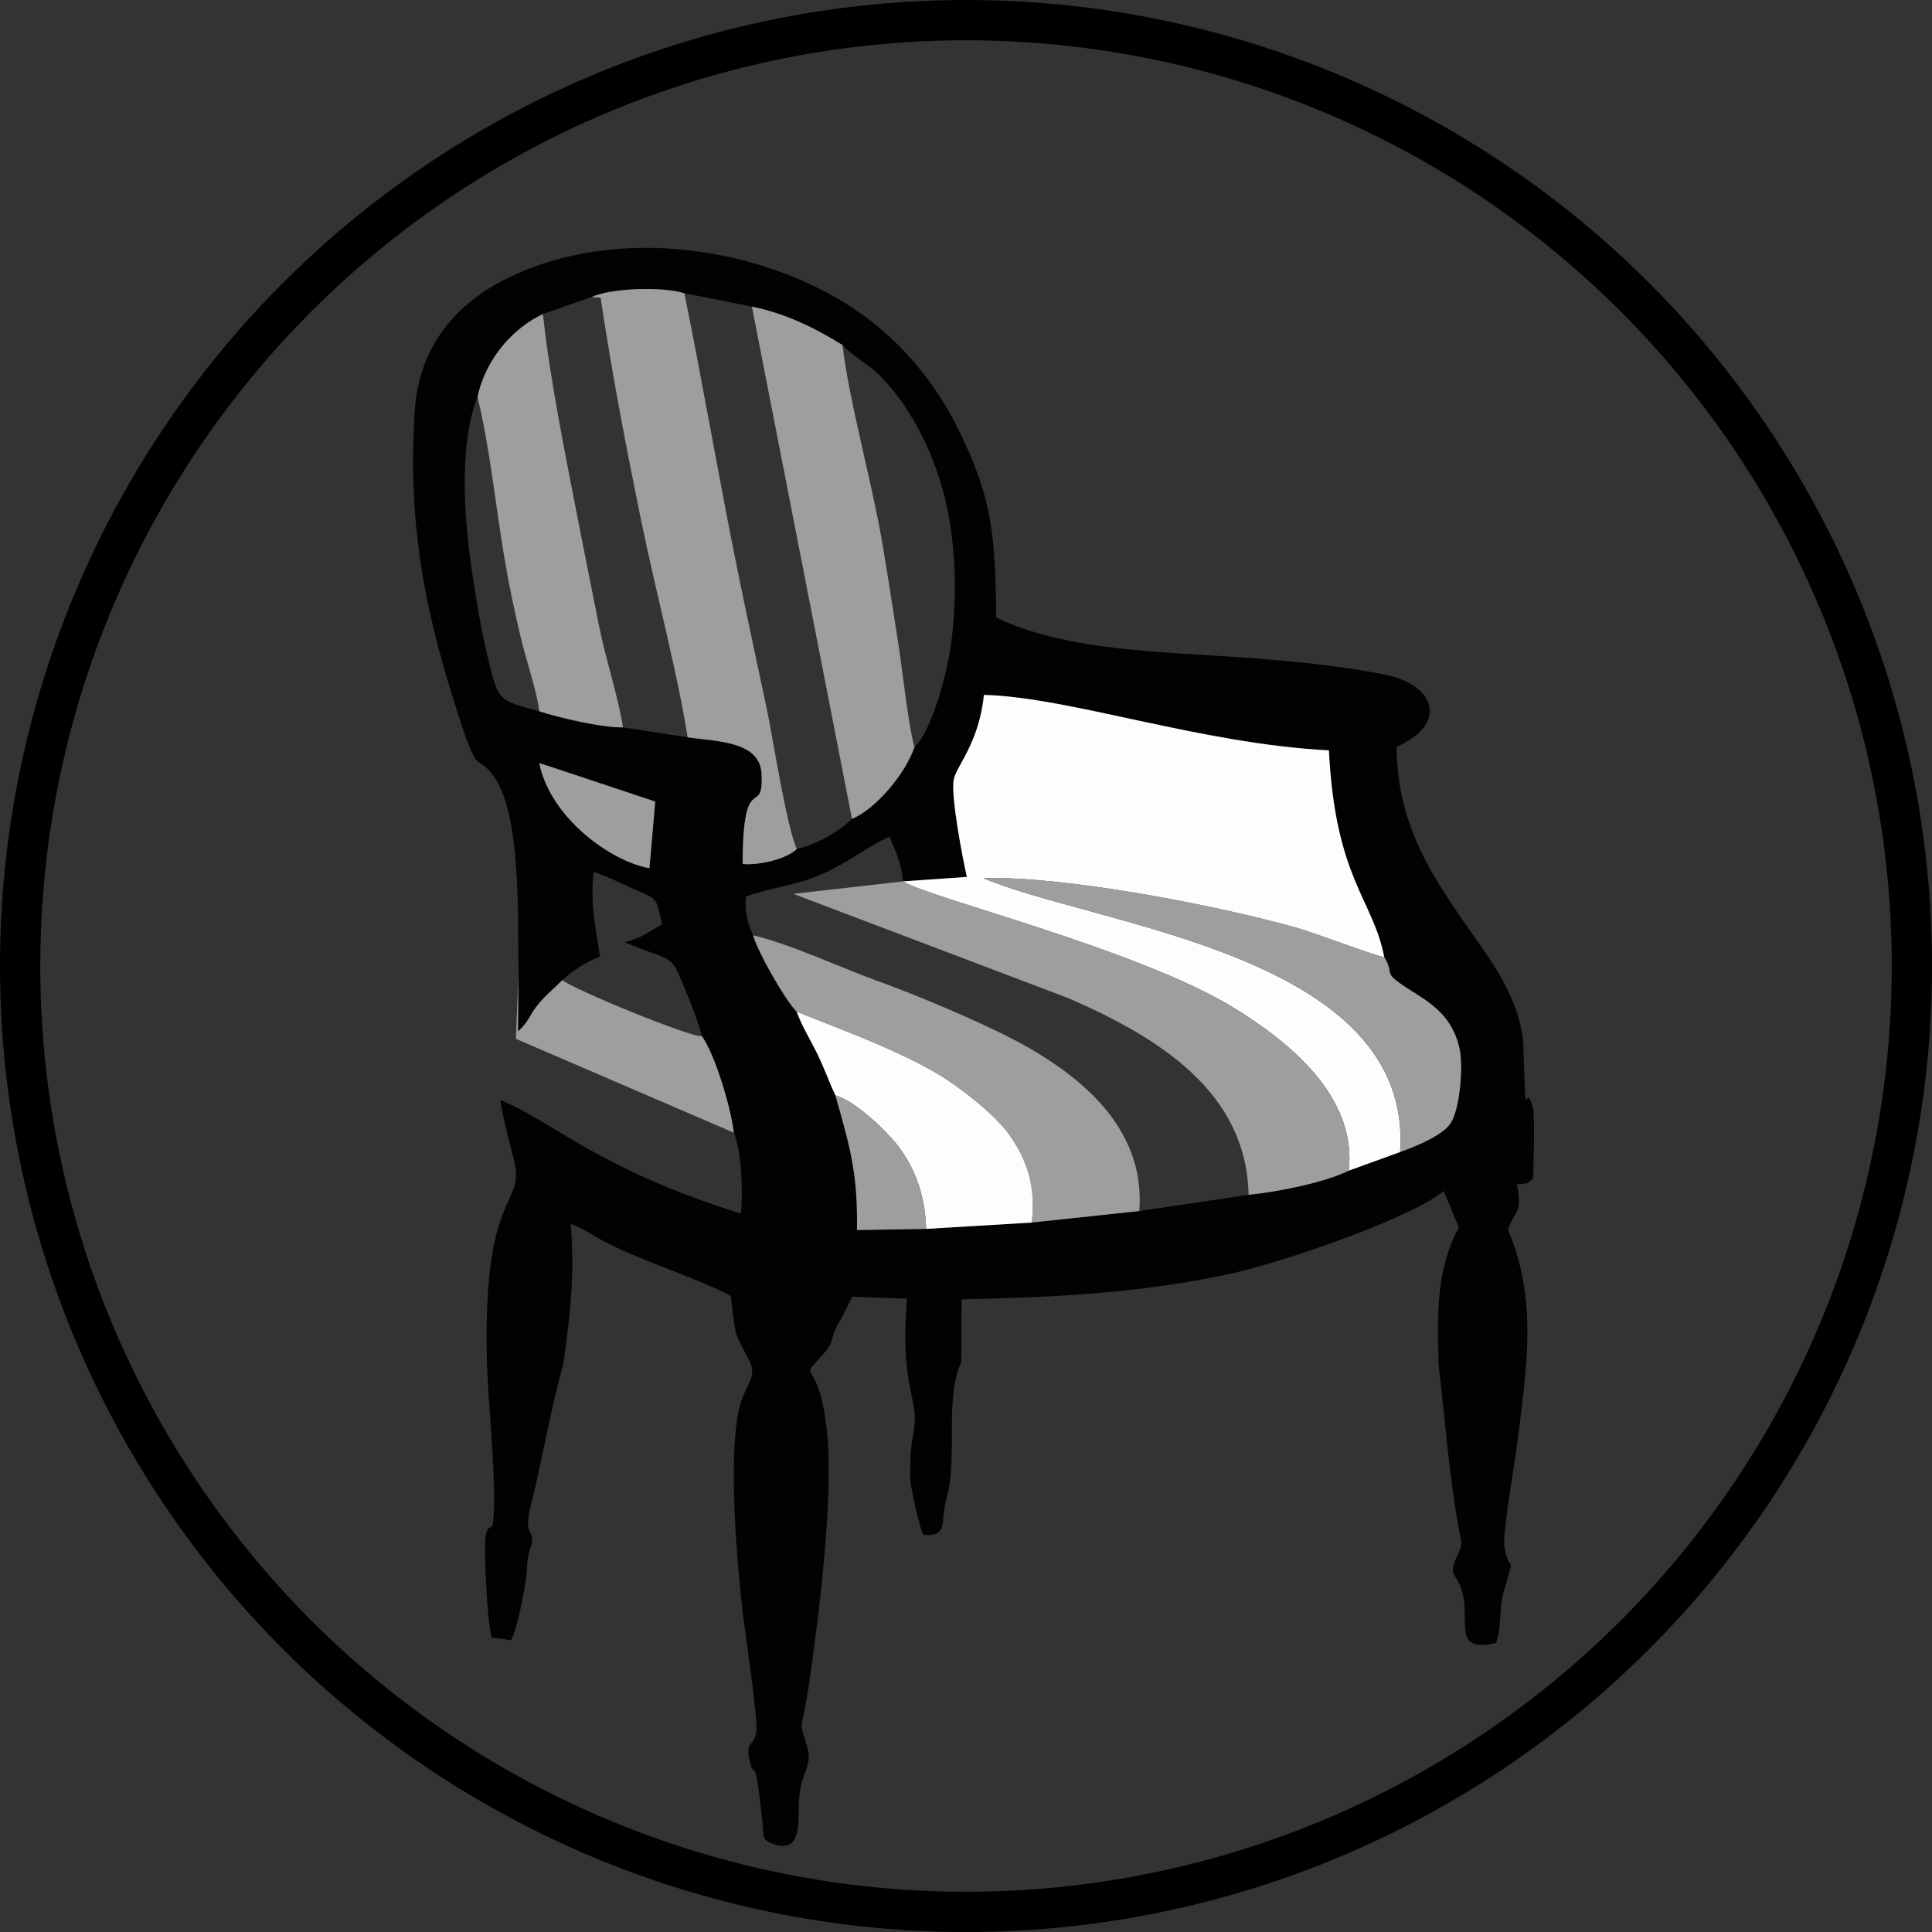 <?xml version="1.0" encoding="UTF-8"?> <!-- Creator: CorelDRAW 2019 (64-Bit) --> <svg xmlns="http://www.w3.org/2000/svg" xmlns:xlink="http://www.w3.org/1999/xlink" xmlns:xodm="http://www.corel.com/coreldraw/odm/2003" xml:space="preserve" width="25.4mm" height="25.4mm" style="shape-rendering:geometricPrecision; text-rendering:geometricPrecision; image-rendering:optimizeQuality; fill-rule:evenodd; clip-rule:evenodd" viewBox="0 0 454.79 454.79"><rect x="0" y="0" width="454.79" height="454.79" fill="#333333" stroke="none"/> <defs> <style type="text/css"> <![CDATA[ .str0 {stroke:black;stroke-width:9.48;stroke-miterlimit:22.926} .fil0 {fill:none} .fil3 {fill:#9D9E9E} .fil1 {fill:#020202} .fil2 {fill:#FDFDFD} ]]> </style> </defs> <g id="Слой_x0020_1">  <circle id="Oval" class="fil0 str0" cx="227.4" cy="227.4" r="222.66"></circle> <path class="fil1" d="M325.83 225.27c2.42,3.98 -0.16,3.43 3.79,6.24 5.17,3.68 11.85,6.15 13.91,15.19 1.02,4.46 0.04,14.28 -1.96,17.54 -1.82,2.96 -7.94,5.48 -11.99,6.95l-12.09 4.38c-5.8,2.83 -16.54,4.96 -23.6,5.69l-25.7 3.82 -25.34 2.7 -24.85 1.49 -16.27 0.27c0.24,-13.59 -1.77,-19.92 -5.07,-31.7 -1.59,-3.37 -2.68,-6.65 -4.49,-10.24 -1.68,-3.33 -3.4,-6.07 -4.62,-9.44 -2.7,-2.79 -8.97,-13.62 -10.27,-18.02 -1.36,-2.88 -1.92,-5.32 -1.74,-9.07 6.52,-2.37 11.84,-2.5 18.57,-5.58 5.75,-2.63 10.21,-6.26 15.26,-8.55 1.41,3.3 2.85,6.34 3.19,10.52l15.02 -1.05c-0.9,-3.99 -3.88,-19.16 -3.07,-23 0.68,-3.21 5.97,-8.63 7.08,-19.85 20.4,0.55 50.67,11.46 81.21,13.06 1.53,30.29 10.44,35.06 13.02,48.64zm-198.88 -45.62c0.74,0.15 26.94,8.96 27.29,9.04l-1.36 15.68c-9.13,-1.59 -23.35,-11.91 -25.93,-24.72zm-14.54 -86.18c2.04,-9.44 8.62,-16.3 15.41,-19.56l11.41 -3.99c4.57,-2.17 16.95,-2.5 21.87,-0.9l15.9 3.15c7.95,1.56 15.43,5.35 21.33,9.04 2.95,3.12 6.24,4.56 8.99,7.38 8.01,8.21 14.02,21.03 16.1,33.37 1.68,9.97 1.79,20.18 0.38,30.14 -0.96,6.8 -4.61,20.24 -8.56,23.79 -2.12,6.3 -9.21,14.64 -14.69,16.87 -2.67,2.68 -8,5.97 -12.99,7.09 -2.26,2.24 -8.49,3.87 -12.75,3.53 0.02,-22.9 4.97,-10.45 4.45,-21.26 -0.37,-7.71 -10.7,-7.59 -17.4,-8.56l-15.24 -2.34c-5.03,0.09 -15.25,-2.34 -19.68,-3.79 -9.77,-2.65 -9.6,-2.35 -12.09,-12.56 -1.47,-6.03 -2.69,-13.24 -3.66,-19.73 -1.89,-12.6 -3.29,-30.17 1.2,-41.68zm9.64 135.67l-0.13 13.64c2.76,-2.45 2.66,-3.89 4.89,-6.53 2,-2.36 3.41,-3.37 5.57,-5.56 2.13,-1.96 5.73,-4.42 8.85,-5.45 -1.07,-7.8 -2.3,-11.5 -1.52,-19.98 3.78,1.16 6.42,2.76 10.15,4.3 5.18,2.16 4.55,1.98 6,8.05l-4.93 2.83c-1.54,0.62 -2.72,1.13 -3.88,1.34 9.13,4.01 10.72,2.81 12.79,7.67 1.77,4.15 4.39,10.43 5.38,14.44 3.06,4.3 6.77,16.5 7.53,22.74 1.8,4.48 2.15,13.14 1.67,19.04 -33.85,-10.58 -43.65,-21.36 -56.66,-26.75 0.68,4.5 2.13,9.79 3.22,14.12 2.83,11.19 -7.3,6.33 -6.38,46.51 0.25,10.98 1.96,24.9 1.68,35.41 -0.2,7.62 -1.13,2.32 -1.97,6.71 -0.49,2.54 0.37,20.59 1.46,23.8l4.52 0.63c1.52,-2.48 3.65,-13.87 3.7,-16.26 0.12,-5.18 1.51,-5.66 1.21,-8.07 -0.19,-1.56 -1.81,-1.28 -0.17,-7.72 2.63,-10.33 4.68,-22.81 7.53,-32.78 1.6,-11.16 2.81,-21.11 1.78,-33.17 3.3,1.15 5.63,3.04 8.84,4.64 8.7,4.34 21.88,8.54 28.85,12.31 1.23,10.42 0.77,8.26 4.5,15.49 1.84,3.91 -1.48,5.85 -2.62,11.38 -2.5,12.04 -0.47,34.89 0.83,46.96 0.52,4.86 3.84,26.25 3.27,28.97 -0.75,3.56 -2.56,1.8 -1.57,6.55 1.08,5.18 1.23,-2.98 3,14.23 0.4,3.84 -0.15,4.55 2.81,5.51 6.5,2.12 5.6,-5.24 5.8,-9.83 0.35,-7.8 3.56,-8.24 1.81,-13.67 -1.99,-6.16 -1.09,-2.81 0.5,-13.73 2.42,-16.61 6.21,-45.9 4.09,-61.86 -2.21,-16.66 -6.98,-9.02 -0.39,-16.62 2.71,-3.13 1.1,-3.72 4.01,-8.1l2.56 -5.09 12.85 0.47c-1.58,20.02 2.37,22.98 1.81,29.53 -0.35,4.1 -1.12,3.51 -1.01,13.11 0.02,1.42 2.16,11.56 3.16,12.98 5.96,0.28 3.77,-2.83 5.37,-8.66 2.77,-10.1 -0.57,-22.97 3.46,-32.11l0.1 -14.69c22.46,-0.52 41.62,-1.4 63.09,-6 12.45,-2.67 42.94,-13.19 50.37,-19.53l3.57 8.57c-5.33,10.08 -5.08,19.89 -4.76,32.33 1.5,12.86 2.37,24.99 4.59,37.69 0.9,5.16 1.25,4.01 -0.32,7.53 -2,4.49 -0.18,3.85 1.05,7.49 2.5,7.41 -2.55,15.28 8.19,12.8 1.41,-3.9 0.65,-7.93 1.81,-12.04 2.98,-10.47 1.43,-3.19 0.15,-10.72 -0.48,-2.82 2.53,-20.09 3.08,-24.53 2.36,-18.76 4.64,-33.66 -2.2,-49.97 1.17,-4.29 3.6,-3.44 2.09,-10.68 2.84,-0.35 2.04,0.17 3.87,-1.46 -0.05,-3.21 0.44,-14.38 -0.11,-16.56 -1.96,-7.64 -1.53,7.56 -2.24,-14.31 -0.29,-9.08 -5.71,-17.7 -9.97,-23.73 -10.8,-15.29 -19.71,-27.5 -19.88,-46.96 11.9,-5.14 9.62,-14.54 -2.98,-17.04 -9.89,-1.96 -20.42,-3 -30.81,-3.8 -20.44,-1.58 -43.6,-1.45 -60.46,-9.6 -0.19,-19.37 -0.94,-27.91 -8.59,-43.65 -5.93,-12.2 -14.25,-21.64 -23.93,-28.36 -21.12,-14.66 -56.27,-21.12 -83.08,-7.58 -10.74,5.43 -20.28,14.98 -21.29,31.11 -1.59,25.43 1.99,44.99 9.19,68.01 5.91,18.9 4.89,12.24 8.91,17.15 7.19,8.78 6.07,33.95 6.35,47.06z"></path> <path class="fil2" d="M212.56 207.48c6.27,3.93 55.47,16.03 77.77,29.7 13.08,8.01 29.1,20.85 27.17,38.39l12.09 -4.38c3.18,-46.46 -70.93,-53.06 -98.13,-64.47 19.1,-0.53 54.52,6.28 73.87,11.71 4.23,1.19 19,6.84 20.51,6.85 -2.59,-13.58 -11.5,-18.35 -13.02,-48.64 -30.54,-1.6 -60.81,-12.51 -81.21,-13.06 -1.11,11.22 -6.4,16.63 -7.08,19.85 -0.81,3.85 2.16,19.02 3.07,23l-15.02 1.05z"></path> <path class="fil3" d="M139.23 69.92l2.15 0.14c2.68,17.96 6.15,35.89 9.71,53.25 3.28,15.99 8.44,35.27 10.78,50.26 6.7,0.97 17.03,0.85 17.4,8.56 0.52,10.81 -4.43,-1.64 -4.45,21.26 4.26,0.33 10.49,-1.29 12.75,-3.53 -2.37,-5.09 -5.59,-25.88 -6.92,-32.26 -2.28,-10.88 -4.63,-21.59 -6.82,-32.32 -4.54,-22.24 -8.23,-44.14 -12.73,-66.24 -4.92,-1.6 -17.29,-1.27 -21.87,0.9z"></path> <path class="fil3" d="M293.9 281.26c7.06,-0.73 17.8,-2.86 23.6,-5.69 1.92,-17.54 -14.1,-30.39 -27.17,-38.39 -22.3,-13.67 -71.5,-25.77 -77.77,-29.7l-25.82 2.93 64.76 24.56c20.97,9.1 41.96,21.95 42.41,46.3z"></path> <path class="fil3" d="M200.56 192.76c5.48,-2.23 12.57,-10.57 14.69,-16.87 -1.52,-5.73 -2.72,-17.54 -3.77,-24.23 -1.24,-7.83 -2.45,-16.13 -3.83,-24.1 -2.48,-14.41 -7.83,-33.41 -9.32,-46.33 -5.9,-3.69 -13.38,-7.48 -21.33,-9.04l23.56 120.58z"></path> <path class="fil3" d="M187.55 238.17c11.31,4.52 27.11,10.2 36.5,16.78 4.58,3.21 10.72,8.11 13.69,12.41 3.95,5.72 6.18,11.84 5.11,20.42l25.34 -2.7c1.74,-22.5 -18.87,-35.46 -35.01,-43.06 -8.53,-4.01 -18.16,-8.03 -27.04,-11.26 -8.6,-3.14 -19.87,-8.43 -28.87,-10.6 1.3,4.39 7.56,15.23 10.27,18.02z"></path> <path class="fil3" d="M112.41 93.47c2.88,11.75 4.3,25.92 6.33,37.89 1.12,6.57 2.33,12.33 3.82,18.61 1.36,5.72 3.61,11.9 4.4,17.47 4.43,1.45 14.65,3.88 19.68,3.79 -0.98,-6.78 -4.07,-16.04 -5.61,-23.84 -1.58,-8.03 -3.22,-15.99 -4.79,-24.09 -2.96,-15.26 -6.84,-34.14 -8.43,-49.39 -6.79,3.26 -13.37,10.12 -15.41,19.56z"></path> <path class="fil3" d="M329.59 271.19c4.05,-1.47 10.17,-3.99 11.99,-6.95 2,-3.26 2.98,-13.08 1.96,-17.54 -2.07,-9.03 -8.74,-11.51 -13.91,-15.19 -3.96,-2.81 -1.38,-2.26 -3.79,-6.24 -1.5,-0.01 -16.27,-5.66 -20.51,-6.85 -19.35,-5.43 -54.77,-12.23 -73.87,-11.71 27.2,11.41 101.32,18.01 98.13,64.47z"></path> <path class="fil2" d="M196.66 257.85c4.72,1.29 12.06,8.46 14.61,11.74 4,5.14 6.52,11.62 6.73,19.69l24.85 -1.49c1.07,-8.58 -1.16,-14.71 -5.11,-20.42 -2.97,-4.31 -9.11,-9.21 -13.69,-12.41 -9.39,-6.58 -25.19,-12.25 -36.5,-16.78 1.22,3.37 2.95,6.1 4.62,9.44 1.8,3.59 2.89,6.86 4.49,10.24z"></path> <path class="fil3" d="M172.75 266.64c-0.76,-6.23 -4.47,-18.44 -7.53,-22.74 -2.41,0.46 -30.47,-11.11 -32.83,-13.19 -2.16,2.19 -3.57,3.2 -5.57,5.56 -2.23,2.63 -2.13,4.07 -4.89,6.53l0.13 -13.64 -0.62 15.38 51.33 22.11z"></path> <path class="fil3" d="M218 289.28c-0.21,-8.08 -2.73,-14.55 -6.73,-19.69 -2.55,-3.28 -9.89,-10.44 -14.61,-11.74 3.31,11.78 5.31,18.11 5.07,31.7l16.27 -0.27z"></path> <path class="fil3" d="M152.88 204.37l1.36 -15.68c-0.35,-0.08 -26.55,-8.9 -27.29,-9.04 2.58,12.81 16.8,23.13 25.93,24.72z"></path> </g> </svg> 